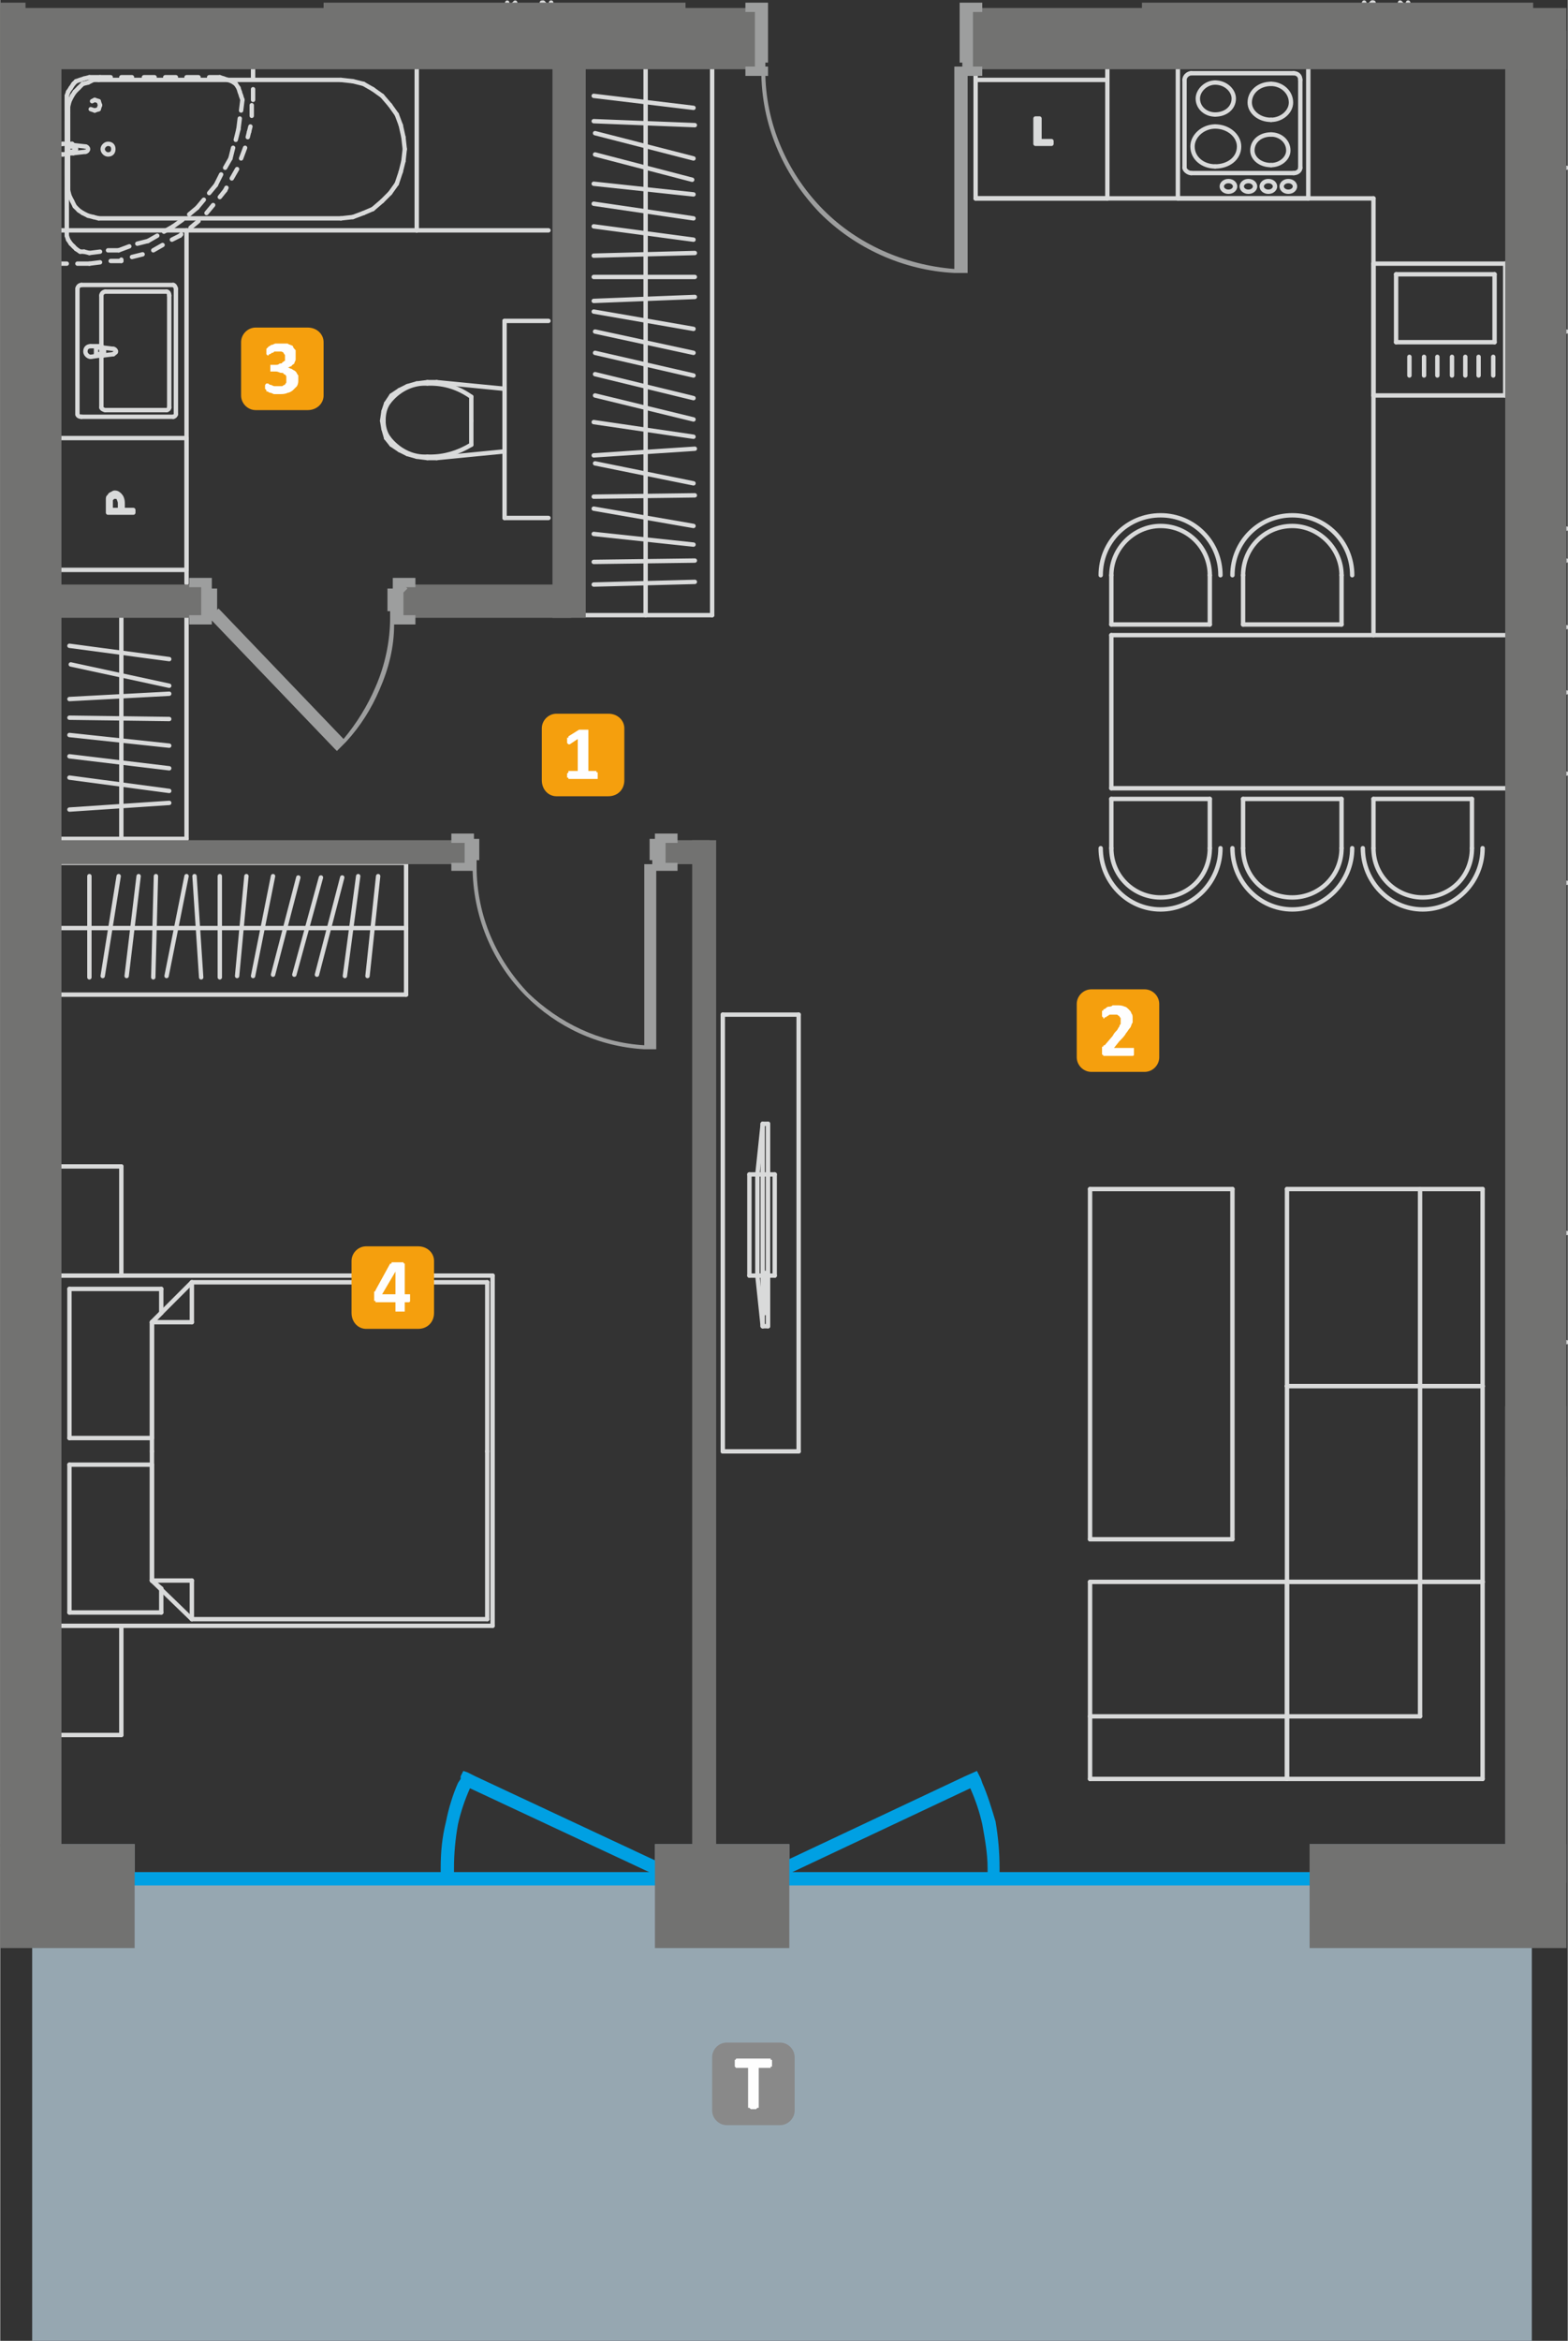 <?xml version="1.0" encoding="UTF-8"?>
<!DOCTYPE svg PUBLIC "-//W3C//DTD SVG 1.1//EN" "http://www.w3.org/Graphics/SVG/1.1/DTD/svg11.dtd">
<!-- Creator: CorelDRAW X6 -->
<svg xmlns="http://www.w3.org/2000/svg" xml:space="preserve" width="1173px" height="1750px" version="1.1" style="shape-rendering:geometricPrecision; text-rendering:geometricPrecision; image-rendering:optimizeQuality; fill-rule:evenodd; clip-rule:evenodd"
viewBox="0 0 1178 1758"
 xmlns:xlink="http://www.w3.org/1999/xlink">
 <rect x="0" y="0" width="1178" height="1758" fill="#333333" stroke="none"/>
 <defs>
  <style type="text/css">
   <![CDATA[
    .str0 {stroke:#D9DADA;stroke-width:3.285;stroke-linecap:round;stroke-linejoin:round}
    .fil3 {fill:none;fill-rule:nonzero}
    .fil1 {fill:#00A0E3}
    .fil4 {fill:#727271}
    .fil8 {fill:#898989}
    .fil0 {fill:#96A7B1}
    .fil6 {fill:#F59F0D}
    .fil2 {fill:#00A0E3;fill-rule:nonzero}
    .fil5 {fill:#9D9E9E;fill-rule:nonzero}
    .fil7 {fill:#FEFEFE;fill-rule:nonzero}
   ]]>
  </style>
 </defs>
 <g id="Warstwa_x0020_1">
  <polygon class="fil0" points="24,1385 24,1758 1151,1758 1151,1056 1131,1056 1131,1109 1131,1134 1131,1385 984,1385 984,1406 593,1406 593,1385 492,1385 492,1406 101,1406 101,1385 "/>
  <polygon class="fil1" points="68,1406 513,1406 513,1416 68,1416 "/>
  <polygon class="fil1" points="558,1406 1003,1406 1003,1416 558,1416 "/>
  <path class="fil2" d="M496 1399l4 2 -4 9 -4 -2 -139 -65c-4,9 -7,18 -9,27 -2,11 -3,22 -3,33l0 5 -10 0 0 -5c0,-12 1,-23 4,-35 2,-10 5,-20 9,-29l0 0 2 -3 0 -2 2 -4 0 0 0 0 3 1 6 3 0 0 139 65z"/>
  <path class="fil2" d="M591 1408l-4 2 -5 -9 5 -2 138 -65 0 0 9 -4 2 4 1 2 1 3 0 0c4,9 7,19 10,29 2,12 3,23 3,35l0 5 -9 0 0 -5c0,-11 -2,-22 -4,-33 -2,-9 -5,-18 -9,-27l-138 65z"/>
  <line class="fil3 str0" x1="967" y1="1041" x2="967" y2= "1188" />
  <line class="fil3 str0" x1="967" y1="1188" x2="1114" y2= "1188" />
  <line class="fil3 str0" x1="1114" y1="1188" x2="1114" y2= "1041" />
  <line class="fil3 str0" x1="1114" y1="1041" x2="967" y2= "1041" />
  <line class="fil3 str0" x1="1067" y1="1041" x2="1067" y2= "1188" />
  <line class="fil3 str0" x1="819" y1="1188" x2="967" y2= "1188" />
  <line class="fil3 str0" x1="967" y1="1188" x2="967" y2= "1336" />
  <line class="fil3 str0" x1="967" y1="1336" x2="819" y2= "1336" />
  <line class="fil3 str0" x1="819" y1="1336" x2="819" y2= "1188" />
  <line class="fil3 str0" x1="819" y1="1289" x2="967" y2= "1289" />
  <line class="fil3 str0" x1="967" y1="1188" x2="967" y2= "1336" />
  <line class="fil3 str0" x1="967" y1="1336" x2="1114" y2= "1336" />
  <line class="fil3 str0" x1="1114" y1="1336" x2="1114" y2= "1188" />
  <line class="fil3 str0" x1="1114" y1="1188" x2="967" y2= "1188" />
  <line class="fil3 str0" x1="1067" y1="1188" x2="1067" y2= "1289" />
  <line class="fil3 str0" x1="967" y1="1289" x2="1067" y2= "1289" />
  <line class="fil3 str0" x1="967" y1="893" x2="967" y2= "1041" />
  <line class="fil3 str0" x1="967" y1="1041" x2="1114" y2= "1041" />
  <line class="fil3 str0" x1="1114" y1="1041" x2="1114" y2= "893" />
  <line class="fil3 str0" x1="1114" y1="893" x2="967" y2= "893" />
  <line class="fil3 str0" x1="1067" y1="893" x2="1067" y2= "1041" />
  <line class="fil3 str0" x1="885" y1="149" x2="885" y2= "50" />
  <line class="fil3 str0" x1="885" y1="50" x2="983" y2= "50" />
  <line class="fil3 str0" x1="983" y1="50" x2="983" y2= "149" />
  <line class="fil3 str0" x1="983" y1="149" x2="885" y2= "149" />
  <line class="fil3 str0" x1="977" y1="126" x2="977" y2= "60" />
  <line class="fil3 str0" x1="972" y1="55" x2="895" y2= "55" />
  <line class="fil3 str0" x1="890" y1="60" x2="890" y2= "126" />
  <line class="fil3 str0" x1="895" y1="130" x2="972" y2= "130" />
  <path class="fil3 str0" d="M955 90c-9,0 -16,-6 -16,-13 0,-8 7,-14 16,-14"/>
  <path class="fil3 str0" d="M955 63c8,0 15,6 15,14 0,7 -7,13 -15,13"/>
  <path class="fil3 str0" d="M955 124c-8,0 -14,-5 -14,-11 0,-7 6,-12 14,-12"/>
  <path class="fil3 str0" d="M955 101c7,0 13,5 13,12 0,6 -6,11 -13,11"/>
  <path class="fil3 str0" d="M913 125c-9,0 -17,-6 -17,-15 0,-8 8,-15 17,-15"/>
  <path class="fil3 str0" d="M913 95c10,0 18,7 18,15 0,9 -8,15 -18,15"/>
  <path class="fil3 str0" d="M913 86c-7,0 -13,-5 -13,-12 0,-6 6,-12 13,-12"/>
  <path class="fil3 str0" d="M913 62c8,0 14,6 14,12 0,7 -6,12 -14,12"/>
  <path class="fil3 str0" d="M973 140c0,-2 -2,-4 -5,-4 -3,0 -5,2 -5,4 0,2 2,4 5,4 3,0 5,-2 5,-4"/>
  <path class="fil3 str0" d="M958 140c0,-2 -2,-4 -5,-4 -3,0 -5,2 -5,4 0,2 2,4 5,4 3,0 5,-2 5,-4"/>
  <path class="fil3 str0" d="M943 140c0,-2 -2,-4 -5,-4 -3,0 -5,2 -5,4 0,2 2,4 5,4 3,0 5,-2 5,-4"/>
  <path class="fil3 str0" d="M928 140c0,-2 -2,-4 -5,-4 -3,0 -5,2 -5,4 0,2 2,4 5,4 3,0 5,-2 5,-4"/>
  <path class="fil3 str0" d="M977 126c0,2 -2,4 -5,4"/>
  <path class="fil3 str0" d="M972 55c3,0 5,2 5,5"/>
  <path class="fil3 str0" d="M890 60c0,-3 3,-5 5,-5"/>
  <path class="fil3 str0" d="M895 130c-2,0 -5,-2 -5,-4"/>
  <line class="fil3 str0" x1="1131" y1="198" x2="1131" y2= "297" />
  <line class="fil3 str0" x1="1131" y1="297" x2="1032" y2= "297" />
  <line class="fil3 str0" x1="1032" y1="297" x2="1032" y2= "198" />
  <line class="fil3 str0" x1="1032" y1="198" x2="1131" y2= "198" />
  <line class="fil3 str0" x1="1123" y1="206" x2="1123" y2= "257" />
  <line class="fil3 str0" x1="1123" y1="257" x2="1049" y2= "257" />
  <line class="fil3 str0" x1="1049" y1="257" x2="1049" y2= "206" />
  <line class="fil3 str0" x1="1049" y1="206" x2="1123" y2= "206" />
  <line class="fil3 str0" x1="1122" y1="268" x2="1122" y2= "282" />
  <line class="fil3 str0" x1="1111" y1="268" x2="1111" y2= "282" />
  <line class="fil3 str0" x1="1101" y1="268" x2="1101" y2= "282" />
  <line class="fil3 str0" x1="1091" y1="268" x2="1091" y2= "282" />
  <line class="fil3 str0" x1="1080" y1="268" x2="1080" y2= "282" />
  <line class="fil3 str0" x1="1070" y1="268" x2="1070" y2= "282" />
  <line class="fil3 str0" x1="1059" y1="268" x2="1059" y2= "282" />
  <line class="fil3 str0" x1="733" y1="50" x2="832" y2= "50" />
  <line class="fil3 str0" x1="832" y1="50" x2="832" y2= "149" />
  <line class="fil3 str0" x1="832" y1="149" x2="733" y2= "149" />
  <line class="fil3 str0" x1="733" y1="149" x2="733" y2= "50" />
  <line class="fil3 str0" x1="733" y1="60" x2="832" y2= "60" />
  <polygon class="fil3 str0" points="778,108 778,89 781,89 781,106 790,106 790,108 "/>
  <line class="fil3 str0" x1="835" y1="600" x2="909" y2= "600" />
  <line class="fil3 str0" x1="909" y1="600" x2="909" y2= "637" />
  <path class="fil3 str0" d="M909 637c0,21 -16,37 -37,37 -20,0 -37,-16 -37,-37"/>
  <line class="fil3 str0" x1="835" y1="637" x2="835" y2= "600" />
  <path class="fil3 str0" d="M917 637c0,25 -20,46 -45,46 -25,0 -45,-21 -45,-46"/>
  <line class="fil3 str0" x1="934" y1="600" x2="1008" y2= "600" />
  <line class="fil3 str0" x1="1008" y1="600" x2="1008" y2= "637" />
  <path class="fil3 str0" d="M1008 637c0,21 -17,37 -37,37 -21,0 -37,-16 -37,-37"/>
  <line class="fil3 str0" x1="934" y1="637" x2="934" y2= "600" />
  <path class="fil3 str0" d="M1016 637c0,25 -20,46 -45,46 -25,0 -45,-21 -45,-46"/>
  <line class="fil3 str0" x1="1032" y1="600" x2="1106" y2= "600" />
  <line class="fil3 str0" x1="1106" y1="600" x2="1106" y2= "637" />
  <path class="fil3 str0" d="M1106 637c0,21 -16,37 -37,37 -20,0 -37,-16 -37,-37"/>
  <line class="fil3 str0" x1="1032" y1="637" x2="1032" y2= "600" />
  <path class="fil3 str0" d="M1114 637c0,25 -20,46 -45,46 -25,0 -45,-21 -45,-46"/>
  <line class="fil3 str0" x1="835" y1="432" x2="835" y2= "469" />
  <path class="fil3 str0" d="M835 432c0,-20 17,-37 37,-37 21,0 37,17 37,37"/>
  <line class="fil3 str0" x1="909" y1="469" x2="909" y2= "432" />
  <line class="fil3 str0" x1="835" y1="469" x2="909" y2= "469" />
  <path class="fil3 str0" d="M827 432c0,-25 20,-45 45,-45 25,0 45,20 45,45"/>
  <line class="fil3 str0" x1="934" y1="432" x2="934" y2= "469" />
  <path class="fil3 str0" d="M934 432c0,-20 16,-37 37,-37 20,0 37,17 37,37"/>
  <line class="fil3 str0" x1="1008" y1="469" x2="1008" y2= "432" />
  <line class="fil3 str0" x1="934" y1="469" x2="1008" y2= "469" />
  <path class="fil3 str0" d="M926 432c0,-25 20,-45 45,-45 25,0 45,20 45,45"/>
  <line class="fil3 str0" x1="91" y1="1303" x2="91" y2= "1221" />
  <line class="fil3 str0" x1="91" y1="1221" x2="42" y2= "1221" />
  <line class="fil3 str0" x1="42" y1="1221" x2="42" y2= "1303" />
  <line class="fil3 str0" x1="42" y1="1303" x2="91" y2= "1303" />
  <line class="fil3 str0" x1="91" y1="958" x2="91" y2= "876" />
  <line class="fil3 str0" x1="91" y1="876" x2="42" y2= "876" />
  <line class="fil3 str0" x1="42" y1="876" x2="42" y2= "958" />
  <line class="fil3 str0" x1="42" y1="958" x2="91" y2= "958" />
  <line class="fil3 str0" x1="114" y1="1080" x2="114" y2= "993" />
  <line class="fil3 str0" x1="52" y1="1080" x2="114" y2= "1080" />
  <line class="fil3 str0" x1="52" y1="968" x2="52" y2= "1080" />
  <line class="fil3 str0" x1="121" y1="968" x2="52" y2= "968" />
  <line class="fil3 str0" x1="121" y1="986" x2="121" y2= "968" />
  <line class="fil3 str0" x1="114" y1="993" x2="121" y2= "986" />
  <line class="fil3 str0" x1="114" y1="1187" x2="114" y2= "1100" />
  <line class="fil3 str0" x1="121" y1="1193" x2="114" y2= "1187" />
  <line class="fil3 str0" x1="121" y1="1211" x2="121" y2= "1193" />
  <line class="fil3 str0" x1="52" y1="1211" x2="121" y2= "1211" />
  <line class="fil3 str0" x1="52" y1="1100" x2="52" y2= "1211" />
  <line class="fil3 str0" x1="114" y1="1100" x2="52" y2= "1100" />
  <line class="fil3 str0" x1="366" y1="1090" x2="366" y2= "963" />
  <line class="fil3 str0" x1="366" y1="963" x2="144" y2= "963" />
  <line class="fil3 str0" x1="144" y1="963" x2="114" y2= "993" />
  <line class="fil3 str0" x1="114" y1="993" x2="114" y2= "1090" />
  <line class="fil3 str0" x1="144" y1="963" x2="144" y2= "993" />
  <line class="fil3 str0" x1="114" y1="993" x2="144" y2= "993" />
  <line class="fil3 str0" x1="114" y1="1090" x2="114" y2= "1187" />
  <line class="fil3 str0" x1="114" y1="1187" x2="144" y2= "1216" />
  <line class="fil3 str0" x1="144" y1="1216" x2="366" y2= "1216" />
  <line class="fil3 str0" x1="366" y1="1216" x2="366" y2= "1090" />
  <line class="fil3 str0" x1="144" y1="1216" x2="144" y2= "1187" />
  <line class="fil3 str0" x1="114" y1="1187" x2="144" y2= "1187" />
  <line class="fil3 str0" x1="370" y1="1221" x2="370" y2= "958" />
  <line class="fil3 str0" x1="370" y1="958" x2="42" y2= "958" />
  <line class="fil3 str0" x1="42" y1="958" x2="42" y2= "1221" />
  <line class="fil3 str0" x1="42" y1="1221" x2="370" y2= "1221" />
  <line class="fil3 str0" x1="42" y1="648" x2="305" y2= "648" />
  <line class="fil3 str0" x1="305" y1="648" x2="305" y2= "747" />
  <line class="fil3 str0" x1="305" y1="747" x2="42" y2= "747" />
  <line class="fil3 str0" x1="42" y1="747" x2="42" y2= "648" />
  <line class="fil3 str0" x1="42" y1="697" x2="305" y2= "697" />
  <line class="fil3 str0" x1="67" y1="658" x2="67" y2= "734" />
  <line class="fil3 str0" x1="89" y1="658" x2="77" y2= "733" />
  <line class="fil3 str0" x1="104" y1="658" x2="95" y2= "733" />
  <line class="fil3 str0" x1="117" y1="658" x2="115" y2= "734" />
  <line class="fil3 str0" x1="140" y1="658" x2="125" y2= "733" />
  <line class="fil3 str0" x1="146" y1="658" x2="151" y2= "734" />
  <line class="fil3 str0" x1="165" y1="658" x2="165" y2= "734" />
  <line class="fil3 str0" x1="185" y1="658" x2="178" y2= "733" />
  <line class="fil3 str0" x1="205" y1="658" x2="190" y2= "733" />
  <line class="fil3 str0" x1="224" y1="659" x2="205" y2= "732" />
  <line class="fil3 str0" x1="241" y1="659" x2="221" y2= "732" />
  <line class="fil3 str0" x1="257" y1="659" x2="238" y2= "732" />
  <line class="fil3 str0" x1="269" y1="658" x2="259" y2= "733" />
  <line class="fil3 str0" x1="284" y1="658" x2="276" y2= "733" />
  <line class="fil3 str0" x1="582" y1="882" x2="582" y2= "958" />
  <line class="fil3 str0" x1="582" y1="958" x2="563" y2= "958" />
  <line class="fil3 str0" x1="563" y1="958" x2="563" y2= "882" />
  <line class="fil3 str0" x1="563" y1="882" x2="582" y2= "882" />
  <line class="fil3 str0" x1="577" y1="844" x2="577" y2= "996" />
  <line class="fil3 str0" x1="577" y1="996" x2="573" y2= "996" />
  <line class="fil3 str0" x1="573" y1="996" x2="569" y2= "958" />
  <line class="fil3 str0" x1="569" y1="958" x2="569" y2= "882" />
  <line class="fil3 str0" x1="569" y1="882" x2="573" y2= "844" />
  <line class="fil3 str0" x1="573" y1="844" x2="577" y2= "844" />
  <line class="fil3 str0" x1="575" y1="986" x2="575" y2= "976" />
  <line class="fil3 str0" x1="575" y1="976" x2="574" y2= "976" />
  <line class="fil3 str0" x1="574" y1="976" x2="574" y2= "986" />
  <line class="fil3 str0" x1="574" y1="986" x2="575" y2= "986" />
  <line class="fil3 str0" x1="575" y1="974" x2="575" y2= "964" />
  <line class="fil3 str0" x1="575" y1="964" x2="574" y2= "964" />
  <line class="fil3 str0" x1="574" y1="964" x2="574" y2= "974" />
  <line class="fil3 str0" x1="574" y1="974" x2="575" y2= "974" />
  <line class="fil3 str0" x1="575" y1="961" x2="575" y2= "956" />
  <line class="fil3 str0" x1="575" y1="956" x2="574" y2= "956" />
  <line class="fil3 str0" x1="574" y1="956" x2="574" y2= "961" />
  <line class="fil3 str0" x1="574" y1="961" x2="575" y2= "961" />
  <line class="fil3 str0" x1="573" y1="844" x2="573" y2= "996" />
  <line class="fil3 str0" x1="42" y1="329" x2="140" y2= "329" />
  <line class="fil3 str0" x1="140" y1="329" x2="140" y2= "428" />
  <line class="fil3 str0" x1="140" y1="428" x2="42" y2= "428" />
  <line class="fil3 str0" x1="42" y1="428" x2="42" y2= "329" />
  <path class="fil3 str0" d="M100 385l-19 0 0 -7c0,-1 0,-2 0,-3 0,-1 0,-2 1,-2 0,-1 1,-2 2,-2 0,0 1,-1 2,-1 2,0 3,1 4,2 1,1 2,3 2,6l0 5 8 0 0 2zm-10 -2l0 -5c0,-2 -1,-3 -1,-4 -1,-1 -2,-1 -3,-1 -1,0 -1,0 -2,1 0,0 -1,1 -1,1 0,1 0,1 0,3l0 5 7 0z"/>
  <line class="fil3 str0" x1="42" y1="50" x2="42" y2= "173" />
  <line class="fil3 str0" x1="313" y1="50" x2="42" y2= "50" />
  <line class="fil3 str0" x1="313" y1="173" x2="313" y2= "50" />
  <line class="fil3 str0" x1="42" y1="173" x2="313" y2= "173" />
  <line class="fil3 str0" x1="256" y1="60" x2="74" y2= "60" />
  <line class="fil3 str0" x1="265" y1="61" x2="256" y2= "60" />
  <line class="fil3 str0" x1="273" y1="63" x2="265" y2= "61" />
  <line class="fil3 str0" x1="280" y1="67" x2="273" y2= "63" />
  <line class="fil3 str0" x1="287" y1="72" x2="280" y2= "67" />
  <line class="fil3 str0" x1="293" y1="79" x2="287" y2= "72" />
  <line class="fil3 str0" x1="298" y1="86" x2="293" y2= "79" />
  <line class="fil3 str0" x1="301" y1="94" x2="298" y2= "86" />
  <line class="fil3 str0" x1="303" y1="103" x2="301" y2= "94" />
  <line class="fil3 str0" x1="304" y1="112" x2="303" y2= "103" />
  <line class="fil3 str0" x1="303" y1="121" x2="304" y2= "112" />
  <line class="fil3 str0" x1="301" y1="129" x2="303" y2= "121" />
  <line class="fil3 str0" x1="298" y1="138" x2="301" y2= "129" />
  <line class="fil3 str0" x1="293" y1="145" x2="298" y2= "138" />
  <line class="fil3 str0" x1="287" y1="151" x2="293" y2= "145" />
  <line class="fil3 str0" x1="280" y1="157" x2="287" y2= "151" />
  <line class="fil3 str0" x1="273" y1="160" x2="280" y2= "157" />
  <line class="fil3 str0" x1="265" y1="163" x2="273" y2= "160" />
  <line class="fil3 str0" x1="256" y1="164" x2="265" y2= "163" />
  <line class="fil3 str0" x1="74" y1="164" x2="256" y2= "164" />
  <line class="fil3 str0" x1="70" y1="163" x2="74" y2= "164" />
  <line class="fil3 str0" x1="66" y1="162" x2="70" y2= "163" />
  <line class="fil3 str0" x1="62" y1="160" x2="66" y2= "162" />
  <line class="fil3 str0" x1="59" y1="158" x2="62" y2= "160" />
  <line class="fil3 str0" x1="56" y1="155" x2="59" y2= "158" />
  <line class="fil3 str0" x1="54" y1="151" x2="56" y2= "155" />
  <line class="fil3 str0" x1="52" y1="147" x2="54" y2= "151" />
  <line class="fil3 str0" x1="51" y1="143" x2="52" y2= "147" />
  <line class="fil3 str0" x1="51" y1="139" x2="51" y2= "143" />
  <line class="fil3 str0" x1="51" y1="85" x2="51" y2= "139" />
  <line class="fil3 str0" x1="51" y1="80" x2="51" y2= "85" />
  <line class="fil3 str0" x1="52" y1="76" x2="51" y2= "80" />
  <line class="fil3 str0" x1="54" y1="72" x2="52" y2= "76" />
  <line class="fil3 str0" x1="56" y1="69" x2="54" y2= "72" />
  <line class="fil3 str0" x1="59" y1="66" x2="56" y2= "69" />
  <line class="fil3 str0" x1="62" y1="63" x2="59" y2= "66" />
  <line class="fil3 str0" x1="66" y1="62" x2="62" y2= "63" />
  <line class="fil3 str0" x1="70" y1="60" x2="66" y2= "62" />
  <line class="fil3 str0" x1="74" y1="60" x2="70" y2= "60" />
  <path class="fil3 str0" d="M85 112c0,-2 -1,-4 -4,-4 -2,0 -4,2 -4,4 0,2 2,4 4,4 3,0 4,-2 4,-4"/>
  <path class="fil3 str0" d="M47 116c-2,0 -4,-2 -4,-4 0,-2 2,-4 4,-4"/>
  <line class="fil3 str0" x1="54" y1="108" x2="47" y2= "108" />
  <path class="fil3 str0" d="M54 108c0,0 1,1 1,1"/>
  <line class="fil3 str0" x1="64" y1="110" x2="55" y2= "109" />
  <path class="fil3 str0" d="M64 110c1,0 2,1 2,2 0,1 -1,2 -2,2"/>
  <line class="fil3 str0" x1="55" y1="115" x2="64" y2= "114" />
  <path class="fil3 str0" d="M55 115c0,0 -1,0 -1,0"/>
  <line class="fil3 str0" x1="47" y1="116" x2="54" y2= "115" />
  <line class="fil3 str0" x1="51" y1="110" x2="53" y2= "110" />
  <line class="fil3 str0" x1="53" y1="114" x2="51" y2= "114" />
  <line class="fil3 str0" x1="51" y1="114" x2="51" y2= "110" />
  <path class="fil3 str0" d="M53 110c2,0 3,1 3,2 0,1 -1,2 -3,2"/>
  <path class="fil3 str0" d="M55 109c1,1 2,2 2,3 0,1 -1,2 -2,3"/>
  <line class="fil3 str0" x1="42" y1="50" x2="42" y2= "58" />
  <line class="fil3 str0" x1="42" y1="67" x2="42" y2= "75" />
  <line class="fil3 str0" x1="42" y1="83" x2="42" y2= "91" />
  <line class="fil3 str0" x1="42" y1="99" x2="42" y2= "108" />
  <line class="fil3 str0" x1="42" y1="116" x2="42" y2= "124" />
  <line class="fil3 str0" x1="42" y1="132" x2="42" y2= "141" />
  <line class="fil3 str0" x1="42" y1="149" x2="42" y2= "157" />
  <line class="fil3 str0" x1="42" y1="165" x2="42" y2= "173" />
  <line class="fil3 str0" x1="42" y1="182" x2="42" y2= "190" />
  <line class="fil3 str0" x1="42" y1="190" x2="42" y2= "198" />
  <line class="fil3 str0" x1="190" y1="50" x2="182" y2= "50" />
  <line class="fil3 str0" x1="173" y1="50" x2="165" y2= "50" />
  <line class="fil3 str0" x1="157" y1="50" x2="149" y2= "50" />
  <line class="fil3 str0" x1="140" y1="50" x2="132" y2= "50" />
  <line class="fil3 str0" x1="124" y1="50" x2="116" y2= "50" />
  <line class="fil3 str0" x1="108" y1="50" x2="99" y2= "50" />
  <line class="fil3 str0" x1="91" y1="50" x2="83" y2= "50" />
  <line class="fil3 str0" x1="75" y1="50" x2="67" y2= "50" />
  <line class="fil3 str0" x1="58" y1="50" x2="50" y2= "50" />
  <line class="fil3 str0" x1="50" y1="50" x2="42" y2= "50" />
  <line class="fil3 str0" x1="190" y1="75" x2="190" y2= "67" />
  <line class="fil3 str0" x1="190" y1="58" x2="190" y2= "50" />
  <line class="fil3 str0" x1="67" y1="198" x2="75" y2= "197" />
  <line class="fil3 str0" x1="83" y1="196" x2="91" y2= "196" />
  <line class="fil3 str0" x1="91" y1="196" x2="91" y2= "195" />
  <line class="fil3 str0" x1="99" y1="193" x2="107" y2= "191" />
  <line class="fil3 str0" x1="115" y1="188" x2="122" y2= "184" />
  <line class="fil3 str0" x1="129" y1="180" x2="135" y2= "177" />
  <line class="fil3 str0" x1="135" y1="177" x2="136" y2= "176" />
  <line class="fil3 str0" x1="143" y1="171" x2="149" y2= "166" />
  <line class="fil3 str0" x1="155" y1="160" x2="160" y2= "154" />
  <line class="fil3 str0" x1="165" y1="148" x2="169" y2= "143" />
  <line class="fil3 str0" x1="169" y1="143" x2="170" y2= "141" />
  <line class="fil3 str0" x1="174" y1="134" x2="178" y2= "127" />
  <line class="fil3 str0" x1="181" y1="119" x2="184" y2= "111" />
  <line class="fil3 str0" x1="186" y1="103" x2="187" y2= "99" />
  <line class="fil3 str0" x1="187" y1="99" x2="188" y2= "95" />
  <line class="fil3 str0" x1="189" y1="87" x2="189" y2= "79" />
  <line class="fil3 str0" x1="42" y1="198" x2="50" y2= "198" />
  <line class="fil3 str0" x1="58" y1="198" x2="67" y2= "198" />
  <line class="fil3 str0" x1="50" y1="75" x2="50" y2= "83" />
  <line class="fil3 str0" x1="50" y1="91" x2="50" y2= "99" />
  <line class="fil3 str0" x1="50" y1="108" x2="50" y2= "116" />
  <line class="fil3 str0" x1="50" y1="124" x2="50" y2= "132" />
  <line class="fil3 str0" x1="50" y1="141" x2="50" y2= "149" />
  <line class="fil3 str0" x1="50" y1="157" x2="50" y2= "165" />
  <line class="fil3 str0" x1="50" y1="165" x2="50" y2= "173" />
  <line class="fil3 str0" x1="50" y1="173" x2="50" y2= "177" />
  <line class="fil3 str0" x1="50" y1="177" x2="51" y2= "180" />
  <line class="fil3 str0" x1="51" y1="180" x2="53" y2= "183" />
  <line class="fil3 str0" x1="53" y1="183" x2="55" y2= "185" />
  <line class="fil3 str0" x1="55" y1="185" x2="57" y2= "187" />
  <line class="fil3 str0" x1="57" y1="187" x2="60" y2= "189" />
  <line class="fil3 str0" x1="60" y1="189" x2="63" y2= "189" />
  <line class="fil3 str0" x1="63" y1="189" x2="67" y2= "190" />
  <line class="fil3 str0" x1="67" y1="190" x2="75" y2= "189" />
  <line class="fil3 str0" x1="81" y1="188" x2="89" y2= "188" />
  <line class="fil3 str0" x1="89" y1="188" x2="97" y2= "185" />
  <line class="fil3 str0" x1="103" y1="183" x2="111" y2= "181" />
  <line class="fil3 str0" x1="111" y1="181" x2="118" y2= "177" />
  <line class="fil3 str0" x1="123" y1="174" x2="130" y2= "170" />
  <line class="fil3 str0" x1="130" y1="170" x2="137" y2= "165" />
  <line class="fil3 str0" x1="142" y1="161" x2="148" y2= "156" />
  <line class="fil3 str0" x1="148" y1="156" x2="153" y2= "150" />
  <line class="fil3 str0" x1="157" y1="145" x2="162" y2= "139" />
  <line class="fil3 str0" x1="162" y1="139" x2="166" y2= "131" />
  <line class="fil3 str0" x1="169" y1="126" x2="173" y2= "119" />
  <line class="fil3 str0" x1="173" y1="119" x2="175" y2= "111" />
  <line class="fil3 str0" x1="177" y1="105" x2="179" y2= "97" />
  <line class="fil3 str0" x1="179" y1="97" x2="180" y2= "89" />
  <line class="fil3 str0" x1="181" y1="83" x2="182" y2= "75" />
  <line class="fil3 str0" x1="182" y1="75" x2="181" y2= "72" />
  <line class="fil3 str0" x1="181" y1="72" x2="180" y2= "69" />
  <line class="fil3 str0" x1="180" y1="69" x2="179" y2= "66" />
  <line class="fil3 str0" x1="179" y1="66" x2="177" y2= "63" />
  <line class="fil3 str0" x1="177" y1="63" x2="174" y2= "61" />
  <line class="fil3 str0" x1="174" y1="61" x2="171" y2= "60" />
  <line class="fil3 str0" x1="171" y1="60" x2="168" y2= "59" />
  <line class="fil3 str0" x1="168" y1="59" x2="165" y2= "58" />
  <line class="fil3 str0" x1="165" y1="58" x2="157" y2= "58" />
  <line class="fil3 str0" x1="149" y1="58" x2="140" y2= "58" />
  <line class="fil3 str0" x1="132" y1="58" x2="124" y2= "58" />
  <line class="fil3 str0" x1="116" y1="58" x2="108" y2= "58" />
  <line class="fil3 str0" x1="99" y1="58" x2="91" y2= "58" />
  <line class="fil3 str0" x1="83" y1="58" x2="75" y2= "58" />
  <line class="fil3 str0" x1="75" y1="58" x2="67" y2= "58" />
  <line class="fil3 str0" x1="67" y1="58" x2="63" y2= "59" />
  <line class="fil3 str0" x1="63" y1="59" x2="60" y2= "60" />
  <line class="fil3 str0" x1="60" y1="60" x2="57" y2= "61" />
  <line class="fil3 str0" x1="57" y1="61" x2="55" y2= "63" />
  <line class="fil3 str0" x1="55" y1="63" x2="53" y2= "66" />
  <line class="fil3 str0" x1="53" y1="66" x2="51" y2= "69" />
  <line class="fil3 str0" x1="51" y1="69" x2="50" y2= "72" />
  <line class="fil3 str0" x1="50" y1="72" x2="50" y2= "75" />
  <line class="fil3 str0" x1="50" y1="75" x2="50" y2= "83" />
  <line class="fil3 str0" x1="50" y1="91" x2="50" y2= "99" />
  <line class="fil3 str0" x1="50" y1="108" x2="50" y2= "116" />
  <line class="fil3 str0" x1="50" y1="124" x2="50" y2= "132" />
  <line class="fil3 str0" x1="50" y1="141" x2="50" y2= "149" />
  <line class="fil3 str0" x1="50" y1="157" x2="50" y2= "165" />
  <line class="fil3 str0" x1="50" y1="165" x2="50" y2= "173" />
  <line class="fil3 str0" x1="50" y1="173" x2="50" y2= "165" />
  <line class="fil3 str0" x1="50" y1="157" x2="50" y2= "149" />
  <line class="fil3 str0" x1="50" y1="141" x2="50" y2= "132" />
  <line class="fil3 str0" x1="50" y1="124" x2="50" y2= "116" />
  <line class="fil3 str0" x1="50" y1="108" x2="50" y2= "99" />
  <line class="fil3 str0" x1="50" y1="91" x2="50" y2= "83" />
  <line class="fil3 str0" x1="50" y1="83" x2="50" y2= "75" />
  <line class="fil3 str0" x1="75" y1="79" x2="74" y2= "76" />
  <line class="fil3 str0" x1="74" y1="76" x2="71" y2= "75" />
  <line class="fil3 str0" x1="71" y1="75" x2="69" y2= "76" />
  <line class="fil3 str0" x1="68" y1="82" x2="71" y2= "83" />
  <line class="fil3 str0" x1="71" y1="83" x2="74" y2= "82" />
  <line class="fil3 str0" x1="74" y1="82" x2="75" y2= "79" />
  <line class="fil3 str0" x1="313" y1="343" x2="306" y2= "341" />
  <line class="fil3 str0" x1="306" y1="341" x2="300" y2= "338" />
  <line class="fil3 str0" x1="300" y1="338" x2="294" y2= "334" />
  <line class="fil3 str0" x1="294" y1="334" x2="290" y2= "329" />
  <line class="fil3 str0" x1="290" y1="329" x2="288" y2= "322" />
  <line class="fil3 str0" x1="288" y1="322" x2="287" y2= "316" />
  <line class="fil3 str0" x1="287" y1="316" x2="288" y2= "309" />
  <line class="fil3 str0" x1="288" y1="309" x2="290" y2= "303" />
  <line class="fil3 str0" x1="290" y1="303" x2="294" y2= "297" />
  <line class="fil3 str0" x1="294" y1="297" x2="300" y2= "293" />
  <line class="fil3 str0" x1="300" y1="293" x2="306" y2= "290" />
  <line class="fil3 str0" x1="306" y1="290" x2="313" y2= "288" />
  <line class="fil3 str0" x1="313" y1="288" x2="321" y2= "287" />
  <line class="fil3 str0" x1="321" y1="287" x2="328" y2= "287" />
  <line class="fil3 str0" x1="328" y1="287" x2="379" y2= "292" />
  <line class="fil3 str0" x1="379" y1="292" x2="379" y2= "339" />
  <line class="fil3 str0" x1="379" y1="339" x2="328" y2= "344" />
  <line class="fil3 str0" x1="328" y1="344" x2="321" y2= "344" />
  <line class="fil3 str0" x1="321" y1="344" x2="313" y2= "343" />
  <line class="fil3 str0" x1="354" y1="298" x2="354" y2= "316" />
  <line class="fil3 str0" x1="354" y1="316" x2="354" y2= "334" />
  <path class="fil3 str0" d="M288 316c0,-5 1,-10 4,-14"/>
  <path class="fil3 str0" d="M292 302c7,-9 17,-14 27,-14 1,0 2,0 2,0"/>
  <path class="fil3 str0" d="M321 288l2 0c11,0 21,3 31,10"/>
  <path class="fil3 str0" d="M354 334c-10,6 -20,9 -31,9l-2 0"/>
  <path class="fil3 str0" d="M321 343c0,0 -1,0 -2,0 -10,0 -20,-5 -27,-14"/>
  <path class="fil3 str0" d="M292 329c-3,-4 -4,-9 -4,-13"/>
  <path class="fil3 str0" d="M58 217c0,-1 1,-3 3,-3"/>
  <line class="fil3 str0" x1="130" y1="214" x2="61" y2= "214" />
  <path class="fil3 str0" d="M130 214c1,0 2,2 2,3"/>
  <line class="fil3 str0" x1="132" y1="311" x2="132" y2= "217" />
  <path class="fil3 str0" d="M132 311c0,1 -1,2 -2,2"/>
  <line class="fil3 str0" x1="61" y1="313" x2="130" y2= "313" />
  <path class="fil3 str0" d="M61 313c-2,0 -3,-1 -3,-2"/>
  <line class="fil3 str0" x1="58" y1="217" x2="58" y2= "311" />
  <line class="fil3 str0" x1="76" y1="222" x2="76" y2= "306" />
  <line class="fil3 str0" x1="79" y1="308" x2="125" y2= "308" />
  <line class="fil3 str0" x1="127" y1="306" x2="127" y2= "222" />
  <line class="fil3 str0" x1="125" y1="219" x2="79" y2= "219" />
  <path class="fil3 str0" d="M79 308c-1,0 -3,-1 -3,-2"/>
  <path class="fil3 str0" d="M127 306c0,1 -1,2 -2,2"/>
  <path class="fil3 str0" d="M125 219c1,0 2,1 2,3"/>
  <path class="fil3 str0" d="M76 222c0,-2 2,-3 3,-3"/>
  <line class="fil3 str0" x1="68" y1="260" x2="75" y2= "260" />
  <path class="fil3 str0" d="M75 260c1,0 1,0 2,1"/>
  <line class="fil3 str0" x1="77" y1="261" x2="85" y2= "262" />
  <path class="fil3 str0" d="M85 262c1,0 2,1 2,2 0,1 -1,1 -2,2"/>
  <line class="fil3 str0" x1="85" y1="266" x2="77" y2= "267" />
  <path class="fil3 str0" d="M77 267c-1,0 -1,0 -2,0"/>
  <line class="fil3 str0" x1="75" y1="267" x2="68" y2= "268" />
  <path class="fil3 str0" d="M68 268c-2,0 -4,-2 -4,-4 0,-3 2,-4 4,-4"/>
  <line class="fil3 str0" x1="72" y1="266" x2="75" y2= "266" />
  <line class="fil3 str0" x1="75" y1="261" x2="72" y2= "261" />
  <line class="fil3 str0" x1="72" y1="261" x2="72" y2= "266" />
  <path class="fil3 str0" d="M75 261c1,0 2,1 2,3 0,1 -1,2 -2,2"/>
  <path class="fil3 str0" d="M77 261c1,0 1,2 1,3 0,1 0,2 -1,3"/>
  <line class="fil3 str0" x1="436" y1="462" x2="436" y2= "50" />
  <line class="fil3 str0" x1="436" y1="50" x2="535" y2= "50" />
  <line class="fil3 str0" x1="535" y1="50" x2="535" y2= "462" />
  <line class="fil3 str0" x1="535" y1="462" x2="436" y2= "462" />
  <line class="fil3 str0" x1="485" y1="462" x2="485" y2= "50" />
  <line class="fil3 str0" x1="446" y1="439" x2="522" y2= "437" />
  <line class="fil3 str0" x1="446" y1="422" x2="522" y2= "421" />
  <line class="fil3 str0" x1="446" y1="401" x2="521" y2= "409" />
  <line class="fil3 str0" x1="446" y1="382" x2="521" y2= "395" />
  <line class="fil3 str0" x1="446" y1="373" x2="522" y2= "372" />
  <line class="fil3 str0" x1="447" y1="348" x2="521" y2= "363" />
  <line class="fil3 str0" x1="446" y1="342" x2="522" y2= "337" />
  <line class="fil3 str0" x1="446" y1="317" x2="521" y2= "328" />
  <line class="fil3 str0" x1="447" y1="297" x2="521" y2= "315" />
  <line class="fil3 str0" x1="447" y1="281" x2="521" y2= "299" />
  <line class="fil3 str0" x1="447" y1="265" x2="521" y2= "282" />
  <line class="fil3 str0" x1="447" y1="249" x2="521" y2= "265" />
  <line class="fil3 str0" x1="446" y1="234" x2="521" y2= "247" />
  <line class="fil3 str0" x1="446" y1="226" x2="522" y2= "223" />
  <line class="fil3 str0" x1="446" y1="208" x2="522" y2= "208" />
  <line class="fil3 str0" x1="446" y1="192" x2="522" y2= "190" />
  <line class="fil3 str0" x1="446" y1="170" x2="521" y2= "180" />
  <line class="fil3 str0" x1="446" y1="153" x2="521" y2= "164" />
  <line class="fil3 str0" x1="446" y1="138" x2="521" y2= "146" />
  <line class="fil3 str0" x1="447" y1="116" x2="520" y2= "135" />
  <line class="fil3 str0" x1="447" y1="100" x2="521" y2= "119" />
  <line class="fil3 str0" x1="446" y1="91" x2="522" y2= "94" />
  <line class="fil3 str0" x1="446" y1="72" x2="521" y2= "81" />
  <line class="fil3 str0" x1="42" y1="630" x2="42" y2= "462" />
  <line class="fil3 str0" x1="42" y1="462" x2="140" y2= "462" />
  <line class="fil3 str0" x1="140" y1="462" x2="140" y2= "630" />
  <line class="fil3 str0" x1="140" y1="630" x2="42" y2= "630" />
  <line class="fil3 str0" x1="91" y1="630" x2="91" y2= "462" />
  <line class="fil3 str0" x1="52" y1="608" x2="127" y2= "603" />
  <line class="fil3 str0" x1="52" y1="584" x2="127" y2= "594" />
  <line class="fil3 str0" x1="52" y1="568" x2="127" y2= "577" />
  <line class="fil3 str0" x1="52" y1="552" x2="127" y2= "560" />
  <line class="fil3 str0" x1="52" y1="539" x2="127" y2= "540" />
  <line class="fil3 str0" x1="52" y1="525" x2="127" y2= "521" />
  <line class="fil3 str0" x1="53" y1="499" x2="127" y2= "515" />
  <line class="fil3 str0" x1="52" y1="485" x2="127" y2= "495" />
  <line class="fil3 str0" x1="1177" y1="926" x2="1175" y2= "926" />
  <line class="fil3 str0" x1="1175" y1="926" x2="1175" y2= "1008" />
  <line class="fil3 str0" x1="1175" y1="1008" x2="1177" y2= "1008" />
  <line class="fil3 str0" x1="1177" y1="581" x2="1175" y2= "581" />
  <line class="fil3 str0" x1="1175" y1="581" x2="1175" y2= "663" />
  <line class="fil3 str0" x1="1175" y1="663" x2="1177" y2= "663" />
  <line class="fil3 str0" x1="1177" y1="663" x2="1175" y2= "663" />
  <line class="fil3 str0" x1="1175" y1="663" x2="1175" y2= "926" />
  <line class="fil3 str0" x1="1175" y1="926" x2="1177" y2= "926" />
  <line class="fil3 str0" x1="1175" y1="421" x2="1177" y2= "421" />
  <line class="fil3 str0" x1="1177" y1="520" x2="1175" y2= "520" />
  <line class="fil3 str0" x1="1175" y1="520" x2="1175" y2= "421" />
  <line class="fil3 str0" x1="1175" y1="471" x2="1177" y2= "471" />
  <line class="fil3 str0" x1="1175" y1="397" x2="1177" y2= "397" />
  <line class="fil3 str0" x1="1175" y1="126" x2="1175" y2= "397" />
  <line class="fil3 str0" x1="1177" y1="126" x2="1175" y2= "126" />
  <line class="fil3 str0" x1="1175" y1="397" x2="1177" y2= "397" />
  <line class="fil3 str0" x1="1175" y1="249" x2="1175" y2= "257" />
  <line class="fil3 str0" x1="1175" y1="265" x2="1175" y2= "274" />
  <line class="fil3 str0" x1="1175" y1="282" x2="1175" y2= "290" />
  <line class="fil3 str0" x1="1175" y1="298" x2="1175" y2= "306" />
  <line class="fil3 str0" x1="1175" y1="315" x2="1175" y2= "323" />
  <line class="fil3 str0" x1="1175" y1="331" x2="1175" y2= "339" />
  <line class="fil3 str0" x1="1175" y1="347" x2="1175" y2= "356" />
  <line class="fil3 str0" x1="1175" y1="364" x2="1175" y2= "372" />
  <line class="fil3 str0" x1="1175" y1="380" x2="1175" y2= "389" />
  <line class="fil3 str0" x1="1175" y1="389" x2="1175" y2= "397" />
  <line class="fil3 str0" x1="1177" y1="249" x2="1175" y2= "249" />
  <line class="fil3 str0" x1="926" y1="893" x2="926" y2= "1156" />
  <line class="fil3 str0" x1="926" y1="1156" x2="819" y2= "1156" />
  <line class="fil3 str0" x1="819" y1="1156" x2="819" y2= "893" />
  <line class="fil3 str0" x1="819" y1="893" x2="926" y2= "893" />
  <line class="fil3 str0" x1="1032" y1="149" x2="733" y2= "149" />
  <line class="fil3 str0" x1="1032" y1="149" x2="1032" y2= "477" />
  <line class="fil3 str0" x1="1131" y1="477" x2="835" y2= "477" />
  <line class="fil3 str0" x1="1131" y1="592" x2="835" y2= "592" />
  <line class="fil3 str0" x1="835" y1="477" x2="835" y2= "592" />
  <line class="fil3 str0" x1="600" y1="1090" x2="600" y2= "762" />
  <line class="fil3 str0" x1="600" y1="762" x2="543" y2= "762" />
  <line class="fil3 str0" x1="543" y1="762" x2="543" y2= "1090" />
  <line class="fil3 str0" x1="543" y1="1090" x2="600" y2= "1090" />
  <line class="fil3 str0" x1="412" y1="173" x2="313" y2= "173" />
  <line class="fil3 str0" x1="140" y1="438" x2="140" y2= "173" />
  <line class="fil3 str0" x1="379" y1="389" x2="379" y2= "241" />
  <line class="fil3 str0" x1="379" y1="241" x2="412" y2= "241" />
  <line class="fil3 str0" x1="379" y1="389" x2="412" y2= "389" />
  <line class="fil3 str0" x1="414" y1="2" x2="414" y2= "8" />
  <line class="fil3 str0" x1="414" y1="8" x2="406" y2= "8" />
  <line class="fil3 str0" x1="398" y1="8" x2="389" y2= "8" />
  <line class="fil3 str0" x1="389" y1="8" x2="381" y2= "8" />
  <line class="fil3 str0" x1="381" y1="8" x2="381" y2= "2" />
  <line class="fil3 str0" x1="381" y1="8" x2="387" y2= "2" />
  <line class="fil3 str0" x1="407" y1="2" x2="408" y2= "2" />
  <line class="fil3 str0" x1="408" y1="2" x2="414" y2= "8" />
  <line class="fil3 str0" x1="1025" y1="2" x2="1025" y2= "8" />
  <line class="fil3 str0" x1="1025" y1="8" x2="1033" y2= "8" />
  <line class="fil3 str0" x1="1041" y1="8" x2="1050" y2= "8" />
  <line class="fil3 str0" x1="1050" y1="8" x2="1058" y2= "8" />
  <line class="fil3 str0" x1="1058" y1="8" x2="1058" y2= "2" />
  <line class="fil3 str0" x1="1058" y1="8" x2="1052" y2= "2" />
  <line class="fil3 str0" x1="1032" y1="2" x2="1031" y2= "2" />
  <line class="fil3 str0" x1="1031" y1="2" x2="1025" y2= "8" />
  <line class="fil3 str0" x1="1025" y1="2" x2="1025" y2= "8" />
  <line class="fil3 str0" x1="1025" y1="8" x2="1033" y2= "8" />
  <line class="fil3 str0" x1="1041" y1="8" x2="1050" y2= "8" />
  <line class="fil3 str0" x1="1050" y1="8" x2="1058" y2= "8" />
  <line class="fil3 str0" x1="1058" y1="8" x2="1058" y2= "2" />
  <line class="fil3 str0" x1="1058" y1="8" x2="1052" y2= "2" />
  <line class="fil3 str0" x1="1032" y1="2" x2="1031" y2= "2" />
  <line class="fil3 str0" x1="1031" y1="2" x2="1025" y2= "8" />
  <line class="fil3 str0" x1="414" y1="2" x2="414" y2= "8" />
  <polygon class="fil4" points="19,2 19,23 0,23 0,2 "/>
  <polygon class="fil4" points="243,23 243,2 515,2 515,23 "/>
  <polygon class="fil4" points="858,23 858,2 1152,2 1152,23 "/>
  <polygon class="fil4" points="520,631 538,631 538,1415 520,1415 "/>
  <polygon class="fil4" points="26,464 26,439 153,439 153,464 "/>
  <polygon class="fil4" points="415,35 440,35 440,464 415,464 "/>
  <polygon class="fil4" points="38,649 38,631 356,631 356,649 "/>
  <polygon class="fil4" points="301,464 301,439 429,439 429,464 "/>
  <polygon class="fil4" points="492,649 492,631 533,631 533,649 "/>
  <polygon class="fil4" points="1171,423 1171,398 1177,398 1177,423 "/>
  <polygon class="fil4" points="46,23 0,23 0,1387 46,1387 "/>
  <polygon class="fil4" points="1177,23 1131,23 1131,1134 1177,1134 "/>
  <polygon class="fil4" points="0,52 567,52 567,6 0,6 "/>
  <polygon class="fil4" points="728,6 728,52 1177,52 1177,6 "/>
  <path class="fil5" d="M305 443l-2 2 0 1 0 14 0 1 0 1 5 0 2 0 2 0 0 2 0 1 0 1 0 1 0 2 -2 0 -2 0 -10 0 -1 0 -1 0c0,17 -4,33 -11,49 -6,14 -14,27 -25,39l0 0 -2 2 0 0c-1,1 -2,2 -3,3l0 0 -1 1 -1 1 -1 -1 -1 -1 0 0 -92 -96 0 1 0 2 -2 0 -1 0 -10 0 -2 0 -2 0 0 -2 0 -1 0 -1 0 -1 0 -2 2 0 2 0 5 0 0 -1 0 -1 0 -14 0 -2 0 -1 0 -1 0 0 0 -1 -5 0 -2 0 -2 0 0 -2 0 -1 0 0 0 -2 0 -2 2 0 2 0 10 0 1 0 2 0 0 2 0 2 0 0 0 1 0 2 0 1 1 0 1 0 2 0 0 2 0 2 0 10 0 1 0 1 1 -1 1 1 1 1 0 0 92 96c10,-12 18,-25 24,-39 7,-16 11,-34 11,-52l0 -2 0 -3 0 0 -2 0 0 -2 0 -1 0 -10 0 -2 0 -2 2 0 1 0 1 0 0 -1 0 0 0 -3 0 0 0 -2 0 -2 2 0 1 0 10 0 2 0 2 0 0 2 0 2 0 0 0 1 0 2 -2 0 -2 0 -3 0 1 1 -1 1z"/>
  <path class="fil5" d="M355 654l-1 0 -1 0 -10 0 -2 0 -2 0 0 -1 0 -2 0 0 0 -2 0 -1 2 0 2 0 6 0 0 -1 0 -2 0 -10 0 -1 0 -1 -6 0 -2 0 -2 0 0 -2 0 -1 0 0 0 -2 0 -2 2 0 2 0 10 0 1 0 2 0 0 2 0 2 0 0 1 0 1 0 2 0 0 1 0 2 0 10 0 2 0 1 -2 0 0 0 0 3 0 2c0,37 15,70 39,95 23,22 53,37 87,39l0 -132 0 -2 0 -2 1 0 2 0 3 0 0 -3 0 0 -2 0 0 -1 0 -2 0 -10 0 -2 0 -1 2 0 1 0 1 0 0 0 0 -2 0 -2 2 0 1 0 10 0 2 0 2 0 0 2 0 2 0 0 0 1 0 2 -2 0 -2 0 -5 0 0 1 0 1 0 10 0 2 0 1 5 0 2 0 2 0 0 1 0 2 0 0 0 2 0 1 -2 0 -2 0 -10 0 -1 0 -1 0 0 131 0 1 0 2 -1 0 -2 0 -3 0 -2 0 -1 0 0 0c-35,-2 -66,-17 -89,-40 -24,-24 -39,-57 -40,-94z"/>
  <path class="fil5" d="M577 53l0 0 0 2 0 2 -2 0 0 0c1,39 18,75 44,101 25,25 60,41 98,44l0 -149 0 -1 0 -2 1 0 2 0 1 0 2 0 0 0 0 -3 0 0 -2 0 0 -2 0 -2 0 -34 0 -2 0 -1 0 0 0 -2 0 -2 2 0 2 0 9 0 2 0 2 0 0 2 0 2 0 0 0 1 0 2 -2 0 -2 0 -3 0 0 1 0 1 0 37 0 1 0 1 3 0 2 0 2 0 0 2 0 1 0 0 0 2 0 2 -2 0 -2 0 -7 0 0 145 0 1 0 2 -2 0 -2 0 -3 0 -2 0 -1 0 0 0c-39,-2 -75,-19 -101,-45 -26,-27 -43,-63 -44,-103l-8 0 -2 0 -2 0 0 -2 0 -2 0 0 0 -1 0 -2 2 0 2 0 3 0 0 -1 0 -1 0 -37 0 -1 0 -1 -3 0 -2 0 -2 0 0 -2 0 -1 0 0 0 -2 0 -2 2 0 2 0 10 0 1 0 2 0 0 2 0 2 0 0 0 1 0 2 0 34 0 2 0 2 -2 0 0 0 0 3 0 0 2 0 0 2 0 1z"/>
  <polygon class="fil4" points="1131,1414 1131,1109 1177,1109 1177,1414 "/>
  <polygon class="fil4" points="1131,1056 1177,1056 1177,1134 1131,1134 "/>
  <polygon class="fil4" points="101,1463 0,1463 0,1385 101,1385 "/>
  <polygon class="fil4" points="593,1463 492,1463 492,1385 593,1385 "/>
  <polygon class="fil4" points="1177,1463 984,1463 984,1385 1177,1385 "/>
 </g>
 <g id="Warstwa_x0020_2">
  <path class="fil6" d="M418 536l39 0c7,0 12,5 12,11l0 39c0,7 -5,12 -12,12l-39 0c-6,0 -11,-5 -11,-12l0 -39c0,-6 5,-11 11,-11z"/>
  <path class="fil7" d="M449 582c0,1 0,1 0,2 0,0 0,0 0,1 0,0 0,0 -1,0 0,0 0,0 0,0l-21 0c0,0 0,0 0,0 0,0 0,0 0,0 0,-1 0,-1 -1,-1 0,-1 0,-1 0,-2 0,0 0,-1 0,-1 0,0 1,-1 1,-1 0,0 0,0 0,0 0,-1 0,-1 0,-1l7 0 0 -24 -6 4c0,0 0,0 -1,0 0,0 0,0 0,0 0,0 -1,-1 -1,-1 0,0 0,-1 0,-2 0,0 0,-1 0,-1 0,0 0,0 0,-1 1,0 1,0 1,0 0,0 0,0 0,-1l8 -5c0,0 0,0 1,0 0,0 0,0 0,0 0,0 1,0 1,0 0,0 1,0 2,0 0,0 1,0 1,0 1,0 1,0 1,0 1,0 1,0 1,0 0,1 0,1 0,1l0 30 6 0c0,0 0,0 0,1 1,0 1,0 1,0 0,0 0,1 0,1 0,0 0,1 0,1z"/>
  <path class="fil6" d="M820 743l40 0c6,0 11,5 11,11l0 40c0,6 -5,11 -11,11l-40 0c-6,0 -11,-5 -11,-11l0 -40c0,-6 5,-11 11,-11z"/>
  <path class="fil7" d="M852 790c0,0 0,1 0,1 0,0 0,1 0,1 0,0 0,0 0,0 0,1 -1,1 -1,1l-21 0c0,0 -1,0 -1,0 0,-1 -1,-1 -1,-1 0,0 0,0 0,-1 0,0 0,-1 0,-2 0,0 0,-1 0,-1 0,-1 0,-1 0,-1 0,-1 0,-1 1,-1 0,-1 0,-1 1,-1l6 -7c1,-2 2,-3 3,-4 1,-1 1,-2 2,-3 0,-1 1,-2 1,-2 0,-1 0,-2 0,-3 0,0 0,-1 0,-1 0,-1 -1,-1 -1,-2 -1,0 -1,-1 -2,-1 0,0 -1,0 -2,0 -1,0 -2,0 -3,0 -1,0 -1,1 -2,1 -1,1 -1,1 -2,1 0,0 0,1 -1,1 0,0 0,0 0,-1 0,0 0,0 0,0 -1,0 -1,-1 -1,-1 0,-1 0,-1 0,-2 0,0 0,-1 0,-1 0,0 0,-1 0,-1 1,0 1,0 1,0 0,-1 0,-1 0,-1 0,0 1,0 2,-1 0,0 1,-1 2,-1 1,0 2,0 3,-1 1,0 2,0 4,0 1,0 3,0 5,1 1,0 2,1 3,2 1,1 2,2 2,3 1,1 1,2 1,4 0,1 0,2 0,3 -1,1 -1,3 -2,4 -1,1 -2,3 -3,4 -1,2 -3,4 -5,6l-4 5 14 0c0,0 1,0 1,0 0,0 0,0 0,0 0,1 0,1 0,1 0,1 0,1 0,2z"/>
  <path class="fil6" d="M192 246l39 0c7,0 12,5 12,11l0 40c0,6 -5,11 -12,11l-39 0c-6,0 -11,-5 -11,-11l0 -40c0,-6 5,-11 11,-11z"/>
  <path class="fil7" d="M224 285c0,2 0,3 -1,5 -1,1 -2,2 -3,3 -1,1 -3,2 -4,2 -2,1 -4,1 -6,1 -1,0 -3,0 -4,0 -1,0 -2,-1 -3,-1 0,0 -1,0 -2,-1 0,0 -1,0 -1,0 0,0 0,-1 0,-1 0,0 0,0 0,0 -1,-1 -1,-1 -1,-1 0,-1 0,-1 0,-2 0,-1 0,-1 1,-2 0,0 0,0 0,0 0,0 1,0 1,0 1,0 1,1 2,1 1,0 2,1 3,1 1,0 2,0 3,0 1,0 2,0 3,0 0,0 1,-1 2,-1 0,-1 1,-1 1,-2 0,-1 0,-1 0,-2 0,-1 0,-2 0,-2 0,-1 -1,-2 -2,-2 0,-1 -1,-1 -2,-1 -1,0 -2,-1 -4,-1l-3 0c0,0 0,0 0,0 -1,0 -1,0 -1,0 0,0 0,-1 0,-1 0,0 0,-1 0,-1 0,-1 0,-1 0,-2 0,0 0,0 0,-1 0,0 0,0 1,0 0,0 0,0 0,0l3 0c1,0 2,0 3,-1 1,0 2,0 2,-1 1,0 1,-1 2,-1 0,-1 0,-2 0,-3 0,0 0,-1 0,-1 0,-1 -1,-1 -1,-2 0,0 -1,-1 -2,-1 0,0 -1,0 -2,0 -1,0 -2,0 -3,0 -1,1 -1,1 -2,1 -1,1 -1,1 -2,1 0,1 -1,1 -1,1 0,0 0,0 0,0 0,0 -1,-1 -1,-1 0,0 0,0 0,-1 0,0 0,0 0,-1 0,-1 0,-1 0,-1 0,-1 0,-1 0,-1 0,0 0,0 1,-1 0,0 0,0 0,0 0,0 1,-1 1,-1 1,0 1,-1 2,-1 1,0 2,-1 3,-1 2,0 3,0 4,0 2,0 4,0 5,0 1,1 3,1 4,2 0,1 1,2 2,3 0,1 0,3 0,4 0,1 0,2 0,3 0,1 -1,2 -1,3 -1,1 -2,1 -2,2 -1,0 -2,1 -3,1l0 0c1,0 2,1 3,1 1,1 2,1 3,2 1,1 1,2 2,3 0,1 0,2 0,3z"/>
  <path class="fil6" d="M275 936l39 0c7,0 12,5 12,11l0 39c0,7 -5,12 -12,12l-39 0c-6,0 -11,-5 -11,-12l0 -39c0,-6 5,-11 11,-11z"/>
  <path class="fil7" d="M308 975c0,1 0,1 0,2 0,0 0,1 -1,1l-3 0 0 6c0,1 0,1 0,1 0,0 -1,0 -1,0 0,0 0,0 -1,0 0,0 -1,0 -2,0 0,0 -1,0 -1,0 -1,0 -1,0 -2,0 0,0 0,0 0,0 0,0 0,0 0,-1l0 -6 -15 0c0,0 0,0 0,-1 0,0 -1,0 -1,0 0,0 0,-1 0,-1 0,0 0,-1 0,-2 0,0 0,-1 0,-1 0,-1 0,-1 0,-2 0,0 0,0 0,-1 0,0 1,0 1,-1l11 -20c0,0 1,0 1,0 0,-1 0,-1 1,-1 0,0 1,0 1,0 1,0 2,0 3,0 1,0 1,0 2,0 1,0 1,0 2,0 0,0 0,1 1,1 0,0 0,0 0,0l0 23 3 0c1,0 1,0 1,0 0,1 0,2 0,3zm-11 -20l0 0 -10 17 10 0 0 -17z"/>
  <path class="fil8" d="M546 1534l40 0c6,0 11,5 11,11l0 40c0,6 -5,11 -11,11l-40 0c-6,0 -11,-5 -11,-11l0 -40c0,-6 5,-11 11,-11z"/>
  <path class="fil7" d="M580 1550c0,0 0,1 0,1 0,0 0,1 0,1 0,0 0,0 -1,0 0,1 0,1 0,1l-9 0 0 29c0,1 0,1 0,1 -1,0 -1,0 -1,0 0,0 -1,1 -1,1 -1,0 -1,0 -2,0 -1,0 -1,0 -2,0 0,0 -1,-1 -1,-1 0,0 -1,0 -1,0 0,0 0,0 0,-1l0 -29 -9 0c0,0 0,0 -1,-1 0,0 0,0 0,0 0,0 0,-1 0,-1 0,0 0,-1 0,-1 0,-1 0,-1 0,-2 0,0 0,-1 0,-1 0,0 0,0 0,0 1,0 1,-1 1,-1l26 0c0,0 0,1 0,1 1,0 1,0 1,0 0,0 0,1 0,1 0,1 0,1 0,2z"/>
 </g>
</svg>
